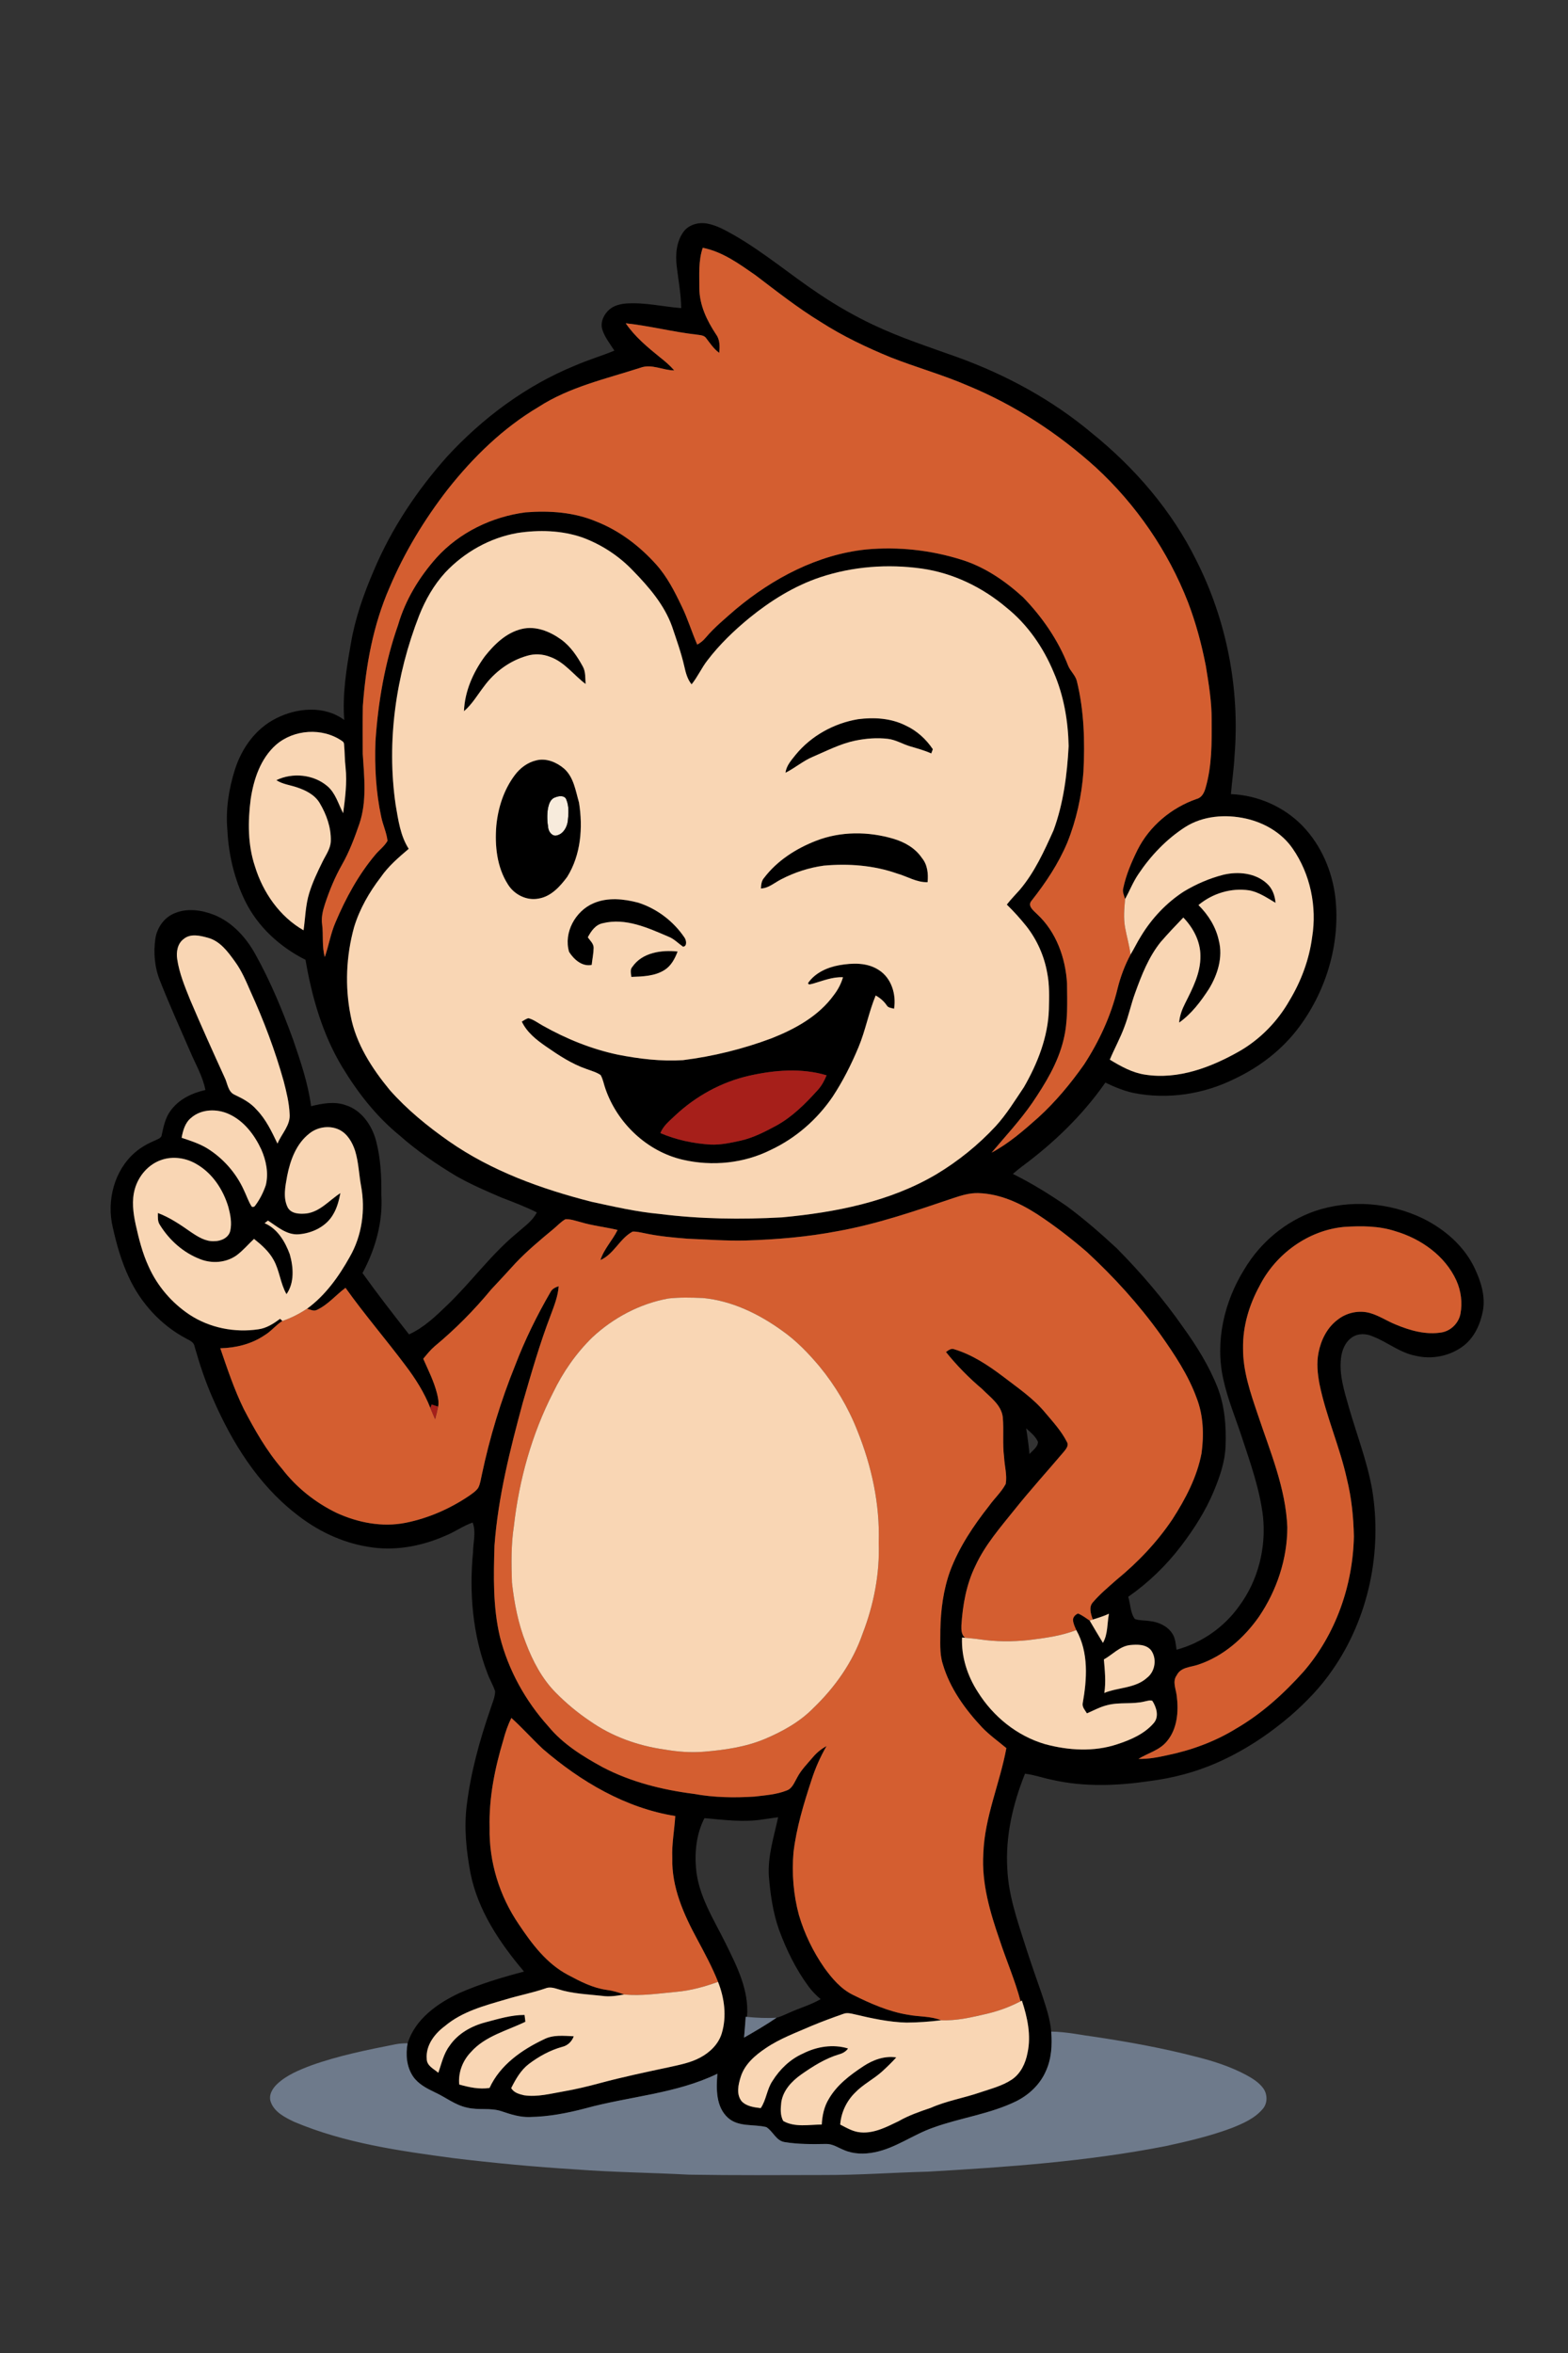 <svg xmlns="http://www.w3.org/2000/svg" width="1024pt" height="1536pt" viewBox="0 0 1024 1536"><rect x="0" y="0" width="1024" height="1536" fill="#333333" stroke="none"/><g id="#f7ebdcff"><path fill="#f7ebdc" opacity="1.00" d=" M 362.44 520.56 C 364.85 519.51 368.84 518.93 369.91 522.07 C 371.67 526.41 371.35 531.28 370.84 535.84 C 370.37 539.84 368.01 544.21 363.87 545.30 C 360.94 546.28 358.57 543.38 358.07 540.80 C 357.34 536.47 357.13 531.99 357.85 527.65 C 358.45 524.89 359.44 521.54 362.44 520.56 Z"></path></g><g id="#000000ff"><path fill="#000000" opacity="1.00" d=" M 446.34 151.36 C 449.81 146.59 456.24 144.89 461.86 145.95 C 468.24 147.11 473.90 150.46 479.50 153.56 C 499.27 164.92 516.66 179.82 535.65 192.37 C 546.64 199.71 558.14 206.27 570.08 211.95 C 588.03 220.47 606.97 226.61 625.65 233.31 C 657.31 244.80 687.37 261.15 713.20 282.85 C 741.17 305.45 765.28 333.36 781.24 365.74 C 801.10 404.91 809.78 449.64 806.22 493.41 C 805.83 501.77 804.53 510.05 803.87 518.39 C 821.41 519.08 838.54 526.61 850.75 539.25 C 862.82 551.82 870.03 568.64 872.07 585.86 C 875.39 615.47 866.41 645.95 848.83 669.85 C 837.95 684.76 822.93 696.38 806.31 704.23 C 786.09 714.29 762.59 717.89 740.38 713.48 C 733.92 712.11 727.79 709.56 721.87 706.70 C 707.08 727.92 688.23 746.08 667.48 761.42 C 665.42 762.98 663.42 764.62 661.48 766.31 C 673.73 772.38 685.40 779.59 696.66 787.35 C 708.08 795.78 718.80 805.15 729.23 814.79 C 745.05 830.77 759.74 847.91 772.62 866.36 C 781.49 878.67 789.62 891.67 795.19 905.84 C 799.84 917.95 800.87 931.10 800.37 943.97 C 800.02 954.03 796.71 963.69 792.90 972.92 C 787.52 986.02 779.82 998.04 771.26 1009.28 C 761.56 1022.00 749.93 1033.22 736.80 1042.37 C 738.32 1047.14 738.07 1052.75 741.14 1056.87 C 744.25 1057.95 747.63 1057.70 750.86 1058.20 C 756.55 1058.82 762.40 1061.41 765.59 1066.36 C 767.64 1069.48 767.81 1073.32 768.36 1076.91 C 784.78 1072.48 799.52 1062.20 809.33 1048.30 C 821.64 1031.69 826.95 1010.40 824.81 989.91 C 822.71 972.35 816.76 955.56 811.24 938.85 C 807.06 925.96 801.70 913.41 798.85 900.12 C 793.43 875.62 799.50 849.62 812.65 828.56 C 822.99 811.14 839.39 797.32 858.56 790.63 C 881.60 782.79 907.64 784.91 929.47 795.50 C 943.57 802.52 956.25 813.47 963.05 827.90 C 967.10 836.46 970.19 846.11 968.42 855.66 C 966.82 864.16 963.07 872.67 956.19 878.20 C 947.29 885.25 935.09 887.69 924.11 884.94 C 914.02 882.95 906.01 876.02 896.56 872.42 C 892.29 870.46 886.95 870.23 882.98 872.99 C 878.40 876.06 876.23 881.62 875.72 886.94 C 874.55 897.62 877.89 908.05 880.76 918.20 C 885.91 936.12 892.73 953.63 896.05 972.04 C 902.85 1012.78 893.84 1056.21 870.13 1090.18 C 862.51 1101.32 853.05 1111.07 842.92 1119.93 C 828.41 1132.36 812.27 1142.99 794.74 1150.69 C 780.80 1156.84 765.92 1160.72 750.81 1162.65 C 729.75 1165.77 708.04 1166.62 687.16 1161.85 C 681.20 1160.67 675.44 1158.55 669.39 1157.84 C 661.48 1177.49 656.50 1198.76 657.84 1220.05 C 658.61 1237.13 664.30 1253.43 669.44 1269.58 C 672.87 1280.31 676.59 1290.95 680.32 1301.59 C 682.95 1309.63 685.79 1317.72 686.51 1326.21 C 687.20 1334.92 686.71 1344.00 682.99 1352.05 C 679.24 1360.66 672.05 1367.45 663.72 1371.62 C 646.45 1380.09 627.09 1382.42 609.16 1388.98 C 596.15 1393.55 584.82 1402.30 571.13 1404.99 C 564.53 1406.32 557.45 1406.25 551.20 1403.53 C 547.40 1402.03 543.83 1399.46 539.59 1399.54 C 530.51 1399.70 521.36 1399.81 512.38 1398.32 C 506.76 1397.44 504.84 1391.19 500.41 1388.53 C 492.15 1386.50 482.34 1388.64 475.45 1382.50 C 467.45 1375.32 467.72 1363.55 468.50 1353.71 C 441.48 1366.80 411.00 1368.43 382.40 1376.28 C 370.51 1379.41 358.31 1381.76 345.98 1381.96 C 339.64 1382.19 333.55 1380.22 327.62 1378.22 C 320.32 1375.72 312.45 1377.67 305.03 1375.82 C 297.29 1374.22 291.08 1369.06 284.03 1365.85 C 278.70 1363.29 273.12 1360.44 269.71 1355.42 C 265.50 1349.13 264.83 1341.09 266.19 1333.81 C 271.16 1318.04 285.62 1307.77 299.96 1301.05 C 313.56 1295.06 327.86 1290.79 342.22 1287.01 C 326.37 1268.31 312.04 1247.06 307.22 1222.62 C 304.50 1207.99 302.94 1192.96 304.85 1178.13 C 307.47 1156.93 313.18 1136.23 320.13 1116.08 C 321.31 1112.13 323.26 1108.27 323.36 1104.11 C 322.10 1100.14 319.90 1096.55 318.45 1092.65 C 308.68 1067.45 306.33 1039.84 308.93 1013.08 C 308.98 1006.69 311.06 1000.10 308.66 993.90 C 302.30 996.07 296.86 1000.16 290.63 1002.61 C 274.97 1009.50 257.39 1012.68 240.41 1009.73 C 223.00 1006.93 206.70 999.02 193.01 988.02 C 168.34 968.73 151.38 941.42 139.05 913.02 C 134.14 902.01 130.38 890.54 127.07 878.97 C 126.65 875.98 123.60 874.92 121.32 873.63 C 104.99 864.95 91.92 850.55 84.16 833.82 C 79.30 823.47 76.14 812.41 73.67 801.27 C 69.47 784.04 74.53 764.05 88.18 752.30 C 92.09 748.91 96.67 746.40 101.42 744.39 C 103.07 743.54 105.49 742.97 105.64 740.74 C 106.83 735.35 107.95 729.75 111.29 725.21 C 116.59 717.68 125.36 713.50 134.14 711.54 C 132.42 702.46 127.55 694.48 124.03 686.04 C 117.44 670.88 110.63 655.80 104.56 640.42 C 100.96 631.61 100.09 621.83 101.51 612.46 C 102.66 605.38 107.34 598.79 114.11 596.12 C 122.32 592.66 131.69 594.04 139.77 597.20 C 151.72 601.97 160.77 612.01 166.86 623.10 C 176.71 640.79 184.46 659.57 191.38 678.57 C 196.28 692.78 201.15 707.15 203.17 722.11 C 210.49 720.32 218.36 718.80 225.69 721.42 C 236.00 724.62 242.77 734.37 245.51 744.41 C 248.62 756.01 249.17 768.13 249.05 780.08 C 250.11 797.82 245.13 815.51 236.72 831.02 C 246.48 844.64 256.76 857.88 267.12 871.06 C 276.79 866.70 284.52 859.23 292.07 851.97 C 307.85 836.81 320.75 818.79 337.71 804.83 C 342.29 800.69 347.75 797.13 350.58 791.44 C 343.04 787.65 335.13 784.69 327.27 781.65 C 317.39 777.43 307.50 773.13 298.14 767.83 C 285.02 759.97 272.35 751.30 260.89 741.15 C 245.74 728.80 233.57 713.20 223.51 696.55 C 210.65 675.24 203.67 650.93 199.52 626.55 C 182.84 618.20 168.24 604.91 160.02 588.01 C 153.00 573.67 149.27 557.81 148.50 541.89 C 147.28 528.52 149.41 515.06 153.43 502.32 C 157.82 488.49 166.89 475.73 180.04 469.08 C 193.77 461.96 211.85 460.36 224.82 469.99 C 223.55 453.30 226.19 436.59 229.12 420.19 C 231.91 403.59 237.55 387.63 244.21 372.22 C 255.69 344.99 272.35 320.11 291.96 298.07 C 315.29 272.75 343.61 251.67 375.59 238.62 C 383.97 234.95 392.78 232.40 401.22 228.89 C 398.34 224.33 394.79 220.03 393.25 214.78 C 392.00 210.02 394.43 205.13 397.98 202.03 C 401.02 199.41 405.08 198.44 408.99 198.11 C 421.05 197.29 432.90 200.18 444.85 201.15 C 444.77 191.99 443.02 182.98 441.95 173.91 C 441.04 166.22 441.67 157.81 446.34 151.36 M 458.94 161.75 C 456.05 170.20 456.74 179.23 456.72 188.01 C 456.72 199.07 461.66 209.31 467.65 218.33 C 470.22 221.81 470.09 226.24 469.71 230.34 C 466.18 227.82 463.80 224.18 461.20 220.80 C 459.90 218.81 457.35 218.81 455.26 218.47 C 439.60 216.72 424.29 212.73 408.63 211.03 C 414.58 219.74 422.75 226.57 430.89 233.15 C 434.24 235.79 437.52 238.55 440.31 241.79 C 432.88 241.78 425.57 237.31 418.21 240.06 C 395.63 247.35 371.87 252.59 351.69 265.66 C 328.53 279.37 309.02 298.42 292.41 319.43 C 277.16 339.09 264.12 360.55 254.42 383.48 C 243.70 407.90 238.87 434.50 236.95 460.98 C 236.77 471.32 236.87 481.67 236.89 492.01 C 237.85 507.23 239.69 523.05 234.69 537.80 C 231.54 546.91 228.15 556.01 223.36 564.41 C 218.71 572.59 215.12 581.33 212.18 590.26 C 210.80 594.50 209.71 598.98 210.37 603.47 C 211.29 610.53 210.12 617.77 212.12 624.70 C 214.73 617.24 215.93 609.34 219.11 602.07 C 225.77 586.35 234.03 571.13 245.05 558.02 C 247.61 554.87 251.08 552.45 253.07 548.87 C 252.47 543.45 250.01 538.46 248.95 533.14 C 245.47 517.00 244.61 500.41 245.20 483.94 C 246.92 458.12 251.39 432.40 259.98 407.94 C 264.74 391.57 273.80 376.71 285.09 364.04 C 300.07 347.51 321.31 337.28 343.31 334.45 C 358.88 333.22 375.00 334.34 389.52 340.49 C 404.57 346.42 417.75 356.48 428.51 368.47 C 435.68 376.47 440.59 386.13 445.18 395.76 C 449.16 403.86 451.72 412.54 455.34 420.79 C 457.34 419.69 459.16 418.30 460.62 416.53 C 466.55 409.50 473.69 403.66 480.59 397.63 C 504.75 377.47 533.99 362.00 565.63 358.68 C 586.52 356.75 607.78 359.06 627.79 365.34 C 643.01 370.01 656.44 379.24 668.12 389.86 C 680.56 402.69 691.01 417.74 697.52 434.45 C 698.95 438.10 702.29 440.72 703.25 444.61 C 708.00 463.93 708.55 484.00 707.56 503.79 C 706.39 519.62 702.93 535.33 697.00 550.06 C 691.25 563.76 682.93 576.22 673.77 587.84 C 670.65 591.36 674.97 594.39 677.28 596.73 C 689.76 608.27 695.87 625.27 696.83 641.95 C 696.94 654.21 697.52 666.67 694.57 678.69 C 690.95 693.84 682.69 707.32 674.04 720.08 C 666.09 731.56 656.55 741.78 647.57 752.43 C 658.94 746.38 668.71 737.80 678.29 729.29 C 689.48 719.05 699.23 707.30 707.95 694.92 C 717.79 679.82 725.49 663.20 729.76 645.65 C 731.68 637.82 734.49 630.26 738.29 623.15 C 740.71 619.21 742.66 615.00 745.14 611.10 C 752.14 599.53 761.65 589.41 773.00 582.03 C 781.08 577.15 789.86 573.33 799.03 571.01 C 808.60 568.76 819.79 569.82 827.31 576.70 C 830.93 579.89 832.63 584.65 833.00 589.37 C 827.54 586.16 822.17 582.37 815.81 581.22 C 804.06 579.42 791.74 583.22 782.67 590.82 C 789.10 597.17 794.09 605.11 795.98 614.02 C 798.76 624.83 795.20 636.22 789.55 645.50 C 784.21 653.73 778.16 661.81 770.05 667.53 C 770.39 663.08 771.96 658.87 773.97 654.93 C 778.83 645.25 784.12 635.16 783.95 624.02 C 783.95 614.48 779.27 605.69 772.78 598.95 C 767.73 604.17 762.75 609.47 757.98 614.95 C 750.12 624.73 745.50 636.58 741.29 648.27 C 738.62 655.50 737.10 663.11 734.30 670.31 C 731.62 677.66 727.78 684.51 724.78 691.74 C 731.86 696.00 739.24 700.19 747.54 701.47 C 769.46 705.00 791.17 696.66 809.90 685.94 C 823.29 678.10 834.43 666.61 842.10 653.14 C 849.70 640.54 854.96 626.48 856.89 611.86 C 860.14 591.89 855.76 570.54 844.14 553.88 C 837.08 543.62 825.64 537.05 813.64 534.35 C 800.35 531.39 785.60 532.49 773.91 539.95 C 761.76 547.81 751.56 558.50 743.53 570.49 C 740.00 575.63 737.74 581.46 734.76 586.91 C 734.10 584.54 732.83 582.15 733.59 579.64 C 735.42 570.95 738.97 562.72 742.88 554.78 C 750.72 539.18 765.06 527.25 781.48 521.54 C 784.91 520.68 786.48 517.36 787.33 514.24 C 791.50 499.90 791.36 484.81 791.28 470.00 C 791.35 458.12 789.37 446.36 787.47 434.66 C 784.73 420.56 780.98 406.61 775.86 393.18 C 762.85 359.80 742.08 329.53 715.76 305.23 C 691.12 282.94 662.89 264.47 632.15 251.78 C 615.69 244.63 598.34 239.84 581.66 233.27 C 565.83 226.77 550.31 219.38 535.89 210.12 C 520.97 201.01 507.24 190.16 493.34 179.62 C 482.72 172.26 471.89 164.30 458.94 161.75 M 337.96 347.92 C 319.95 351.05 303.23 360.47 290.75 373.75 C 283.33 381.87 277.79 391.58 273.75 401.77 C 258.52 440.87 252.32 483.83 258.39 525.47 C 260.10 535.28 261.43 545.54 266.92 554.10 C 260.31 559.74 253.62 565.41 248.66 572.64 C 241.13 582.44 234.84 593.36 231.24 605.24 C 226.06 623.97 225.16 643.95 228.99 663.02 C 232.43 681.31 242.85 697.37 254.51 711.52 C 265.80 724.30 279.11 735.15 293.06 744.92 C 321.03 764.46 353.60 776.18 386.45 784.54 C 401.02 787.68 415.61 791.07 430.49 792.43 C 457.12 795.80 484.06 796.16 510.84 794.67 C 545.63 791.42 581.07 784.53 611.49 766.55 C 625.77 757.98 638.87 747.41 650.20 735.21 C 657.31 727.43 662.82 718.39 668.68 709.68 C 677.59 694.22 684.39 677.00 684.99 658.98 C 685.16 651.00 685.47 642.92 683.88 635.05 C 681.93 624.02 677.23 613.49 670.33 604.67 C 666.34 599.71 662.08 594.94 657.50 590.51 C 660.10 587.13 663.10 584.11 665.92 580.92 C 675.64 569.46 681.91 555.64 688.02 542.04 C 694.49 524.45 696.90 505.63 697.89 487.00 C 697.53 470.57 694.72 454.03 688.13 438.90 C 681.39 422.67 671.09 407.71 657.32 396.67 C 641.60 383.35 622.38 374.04 601.90 371.15 C 579.83 368.06 556.96 369.74 535.76 376.79 C 518.71 382.47 503.27 392.12 489.38 403.40 C 479.36 411.64 469.90 420.71 462.02 431.05 C 458.14 436.00 455.63 441.86 451.65 446.74 C 448.91 443.41 447.84 439.19 446.91 435.08 C 444.90 426.21 441.81 417.65 438.92 409.05 C 433.87 394.86 423.78 383.20 413.43 372.57 C 404.22 362.89 392.75 355.42 380.22 350.81 C 366.70 346.18 351.99 345.77 337.96 347.92 M 180.23 486.22 C 170.13 495.20 165.65 508.69 163.71 521.71 C 161.83 536.27 161.78 551.44 166.48 565.50 C 171.69 582.54 182.60 598.33 198.24 607.28 C 199.40 599.16 199.51 590.85 201.96 582.96 C 204.14 575.88 207.35 569.15 210.63 562.52 C 212.73 558.16 215.90 554.02 216.04 548.99 C 216.29 540.24 213.21 531.69 208.79 524.25 C 205.61 518.87 199.74 515.91 194.01 514.00 C 189.49 512.44 184.54 511.95 180.47 509.28 C 191.07 504.17 204.76 505.49 213.79 513.18 C 219.17 517.75 220.93 524.83 224.10 530.85 C 225.40 521.00 226.72 511.03 225.69 501.09 C 225.09 496.12 225.18 491.10 224.71 486.12 C 224.74 485.02 224.28 484.21 223.34 483.68 C 210.54 474.83 191.95 476.05 180.23 486.22 M 119.95 612.96 C 115.92 615.94 115.01 621.38 115.72 626.07 C 117.09 635.38 120.74 644.13 124.23 652.80 C 131.44 669.74 139.01 686.51 146.65 703.26 C 148.64 707.12 148.77 712.68 153.25 714.66 C 158.50 717.13 163.75 719.94 167.59 724.41 C 173.72 730.72 177.46 738.72 181.22 746.55 C 183.86 740.05 189.86 734.50 189.13 727.02 C 188.81 719.79 187.04 712.73 185.25 705.75 C 179.65 685.74 172.27 666.25 163.67 647.35 C 160.70 640.55 157.82 633.64 153.40 627.64 C 148.85 621.31 143.75 614.32 135.84 612.18 C 130.73 610.77 124.46 609.20 119.95 612.96 M 124.77 729.75 C 120.85 732.92 119.49 737.97 118.61 742.72 C 124.11 744.57 129.71 746.34 134.75 749.29 C 145.42 755.73 154.09 765.47 159.24 776.82 C 161.02 780.44 162.21 784.37 164.46 787.75 C 165.48 788.06 166.25 787.75 166.78 786.82 C 169.74 782.85 172.00 778.32 173.59 773.64 C 175.49 765.87 173.82 757.60 170.65 750.39 C 166.22 740.87 159.41 731.82 149.66 727.32 C 141.77 723.65 131.52 723.80 124.77 729.75 M 201.98 739.98 C 193.49 746.60 189.57 757.31 187.55 767.56 C 186.35 774.30 184.68 781.74 187.89 788.19 C 190.20 792.44 195.80 792.57 200.03 792.16 C 209.06 791.02 215.04 783.48 222.31 778.85 C 221.35 783.61 220.16 788.43 217.64 792.63 C 213.13 800.66 203.88 805.08 194.95 805.74 C 187.17 806.26 181.10 800.70 174.99 796.78 C 174.26 797.34 173.54 797.91 172.81 798.49 C 181.23 802.06 186.21 810.53 189.24 818.75 C 191.65 827.19 192.40 837.28 187.10 844.82 C 183.07 837.82 182.61 829.43 178.65 822.41 C 175.61 816.85 170.76 812.63 165.89 808.73 C 162.07 812.29 158.70 816.36 154.48 819.47 C 147.74 824.29 138.61 825.00 130.96 822.05 C 119.89 817.90 110.57 809.59 104.40 799.58 C 102.81 797.29 103.14 794.43 103.11 791.82 C 110.93 794.76 117.88 799.50 124.68 804.27 C 129.23 807.33 134.27 810.56 140.00 810.22 C 144.32 810.23 149.38 808.00 150.39 803.39 C 151.52 798.23 150.46 792.88 149.12 787.87 C 145.77 776.72 138.96 766.20 128.79 760.18 C 121.85 755.91 113.00 754.46 105.24 757.24 C 96.84 760.14 90.47 767.63 88.08 776.09 C 85.89 783.70 86.97 791.78 88.61 799.39 C 90.69 808.75 93.05 818.14 97.11 826.88 C 102.79 839.56 112.22 850.52 123.79 858.21 C 136.91 866.84 153.28 870.07 168.75 867.74 C 174.10 867.02 178.69 864.03 182.93 860.89 C 183.30 861.25 184.04 861.95 184.41 862.31 C 180.15 864.94 177.06 869.12 172.70 871.67 C 164.22 877.42 154.02 879.88 143.87 880.13 C 148.46 893.52 152.95 907.02 159.19 919.76 C 166.35 933.47 174.05 947.03 184.19 958.80 C 193.50 970.98 205.81 980.75 219.56 987.47 C 233.60 993.96 249.60 997.12 264.92 994.05 C 279.75 991.08 293.87 984.89 306.38 976.43 C 308.50 974.91 310.78 973.45 312.29 971.26 C 313.70 968.55 314.02 965.44 314.70 962.50 C 319.85 938.22 327.09 914.38 336.41 891.37 C 342.74 874.78 350.60 858.82 359.49 843.47 C 360.54 841.32 362.72 840.33 364.86 839.62 C 364.37 846.25 361.89 852.45 359.59 858.62 C 352.46 877.23 346.99 896.41 341.43 915.54 C 333.13 946.19 325.27 977.20 322.93 1008.98 C 322.34 1028.83 321.86 1049.00 326.48 1068.46 C 331.98 1090.19 343.12 1110.30 358.10 1126.93 C 367.59 1138.49 380.54 1146.49 393.52 1153.58 C 411.99 1163.27 432.50 1168.38 453.09 1171.01 C 466.17 1173.41 479.55 1173.65 492.79 1172.78 C 499.83 1171.92 507.10 1171.47 513.75 1168.81 C 517.43 1167.50 518.76 1163.53 520.55 1160.45 C 523.18 1155.35 527.31 1151.30 530.97 1146.96 C 533.43 1144.02 536.46 1141.64 539.79 1139.77 C 535.72 1146.82 532.43 1154.28 529.94 1162.03 C 524.89 1177.43 520.13 1193.06 518.20 1209.20 C 517.04 1222.93 518.15 1236.89 521.77 1250.21 C 525.40 1262.45 531.07 1274.12 538.37 1284.60 C 543.37 1291.50 549.12 1298.30 556.89 1302.15 C 568.35 1307.82 580.21 1313.14 592.93 1315.19 C 600.11 1316.60 607.67 1315.99 614.57 1318.79 C 607.08 1319.75 599.54 1320.25 591.99 1320.32 C 580.49 1320.02 569.21 1317.53 558.06 1314.90 C 555.65 1314.35 553.08 1313.68 550.68 1314.65 C 543.84 1317.05 537.02 1319.55 530.33 1322.33 C 520.06 1326.83 509.39 1330.67 500.06 1337.02 C 493.14 1341.66 486.30 1347.50 483.74 1355.74 C 482.12 1360.81 480.70 1367.13 484.35 1371.68 C 487.52 1375.00 492.45 1375.64 496.80 1376.15 C 500.45 1370.82 500.79 1363.88 504.44 1358.48 C 509.24 1350.76 516.12 1344.15 524.50 1340.47 C 533.48 1335.93 544.10 1334.23 553.85 1337.22 C 552.44 1339.19 550.34 1340.40 548.03 1341.02 C 538.97 1343.72 530.89 1348.84 523.21 1354.22 C 517.07 1358.54 511.42 1364.56 510.24 1372.26 C 509.77 1376.32 509.45 1380.82 511.50 1384.54 C 519.11 1388.88 528.32 1386.89 536.65 1386.87 C 536.98 1381.06 538.17 1375.19 541.25 1370.18 C 546.52 1361.04 555.17 1354.51 563.83 1348.81 C 570.15 1344.63 577.66 1341.89 585.33 1343.04 C 582.45 1346.23 579.35 1349.24 576.16 1352.15 C 570.53 1357.28 563.50 1360.66 558.24 1366.24 C 552.75 1371.73 549.29 1379.12 548.71 1386.88 C 552.95 1389.06 557.21 1391.64 562.09 1391.98 C 570.92 1392.76 579.06 1388.40 586.78 1384.71 C 593.44 1380.89 600.69 1378.39 607.93 1375.94 C 618.21 1371.39 629.36 1369.58 639.95 1365.94 C 646.97 1363.55 654.37 1361.73 660.64 1357.61 C 666.59 1353.69 669.79 1346.83 671.05 1340.02 C 673.51 1328.60 670.95 1316.84 667.35 1305.96 L 666.50 1306.39 C 662.88 1292.70 657.18 1279.71 652.78 1266.28 C 646.52 1248.19 640.97 1229.31 642.17 1209.94 C 642.98 1186.22 652.95 1164.25 657.22 1141.16 C 651.91 1136.68 646.18 1132.66 641.36 1127.62 C 630.23 1115.74 620.34 1102.09 615.70 1086.30 C 613.41 1079.08 614.18 1071.43 614.10 1064.00 C 614.36 1050.95 616.04 1037.77 620.52 1025.45 C 626.37 1009.88 635.74 995.96 645.97 982.96 C 649.43 978.09 654.00 973.99 656.80 968.68 C 657.80 962.87 656.02 957.02 655.74 951.21 C 654.61 942.56 655.64 933.82 654.89 925.15 C 653.94 917.01 646.64 912.09 641.34 906.68 C 632.74 899.41 624.81 891.36 617.77 882.57 C 619.37 881.46 621.16 879.91 623.26 880.80 C 634.84 884.30 645.12 891.09 654.72 898.31 C 664.44 905.82 674.86 912.73 682.71 922.32 C 687.76 928.29 693.17 934.19 696.73 941.22 C 698.21 943.61 696.17 945.90 694.74 947.70 C 684.02 960.32 672.88 972.60 662.53 985.54 C 653.24 997.12 643.31 1008.48 637.03 1022.09 C 631.08 1034.18 628.71 1047.68 627.85 1061.03 C 627.76 1063.85 627.81 1067.20 630.27 1069.12 C 629.77 1069.08 628.77 1069.00 628.28 1068.96 C 627.74 1081.51 631.77 1093.97 638.56 1104.45 C 648.57 1120.51 664.20 1133.21 682.47 1138.55 C 697.77 1142.68 714.38 1143.71 729.59 1138.63 C 738.40 1135.76 747.46 1131.87 753.59 1124.66 C 757.08 1120.42 755.20 1114.40 752.53 1110.26 C 750.94 1109.69 749.27 1110.35 747.71 1110.64 C 739.65 1112.70 731.15 1110.97 723.11 1113.09 C 718.43 1114.21 714.21 1116.58 709.82 1118.45 C 708.65 1116.44 706.70 1114.50 707.05 1112.00 C 709.90 1096.13 711.05 1078.65 702.87 1064.08 C 701.99 1062.06 700.98 1060.03 700.77 1057.82 C 700.53 1055.74 702.23 1054.02 704.02 1053.27 C 706.76 1054.40 709.16 1056.21 711.61 1057.88 C 714.42 1062.79 717.40 1067.59 720.29 1072.45 C 723.60 1066.64 722.97 1059.78 724.21 1053.42 C 720.82 1055.00 717.24 1056.11 713.67 1057.20 C 712.39 1053.61 710.82 1049.00 713.84 1045.83 C 718.45 1040.47 723.93 1035.92 729.21 1031.24 C 743.13 1019.83 755.68 1006.66 765.71 991.68 C 774.20 978.48 781.73 964.22 784.67 948.67 C 786.31 936.64 785.92 924.01 781.47 912.59 C 776.00 897.55 767.02 884.15 757.86 871.16 C 743.79 851.54 727.48 833.60 709.76 817.23 C 699.48 808.37 688.71 800.04 677.35 792.60 C 665.86 785.20 652.87 779.26 639.00 778.85 C 633.24 778.65 627.68 780.39 622.28 782.20 C 597.50 790.56 572.64 799.13 546.83 803.72 C 527.11 807.48 507.05 809.16 487.00 809.78 C 474.35 810.10 461.72 809.11 449.09 808.62 C 439.62 807.87 430.12 807.01 420.82 805.01 C 418.28 804.53 415.74 803.85 413.15 803.96 C 404.73 808.42 400.97 818.69 392.13 822.54 C 394.43 815.24 400.01 809.71 403.31 802.90 C 395.28 800.97 387.01 800.14 379.08 797.75 C 375.84 796.94 372.59 795.67 369.20 795.92 C 366.24 797.59 363.98 800.19 361.36 802.32 C 352.81 809.40 344.26 816.54 336.61 824.61 C 331.36 830.37 326.09 836.10 320.75 841.78 C 309.64 855.23 297.30 867.69 283.86 878.83 C 281.05 881.23 278.76 884.15 276.40 886.98 C 279.68 894.41 283.40 901.72 285.39 909.64 C 286.07 912.44 286.74 915.37 286.12 918.25 C 284.71 917.76 283.30 917.29 281.89 916.82 C 281.68 917.40 281.26 918.56 281.06 919.15 C 277.12 909.07 271.27 899.87 264.75 891.28 C 251.96 874.22 238.02 858.05 225.65 840.68 C 219.33 845.33 214.24 851.68 207.02 855.05 C 204.91 856.18 202.64 854.88 200.60 854.26 C 212.51 845.57 221.30 833.24 228.41 820.49 C 236.43 806.60 238.71 789.78 235.79 774.11 C 234.38 766.46 234.19 758.58 231.87 751.12 C 230.06 745.64 226.89 740.10 221.53 737.46 C 215.24 734.44 207.36 735.60 201.98 739.98 M 822.49 839.55 C 815.74 851.91 811.58 865.85 811.79 880.01 C 811.65 895.04 816.69 909.41 821.45 923.47 C 829.43 947.47 839.70 971.37 840.70 996.99 C 840.68 1017.71 833.83 1038.17 822.25 1055.27 C 812.49 1069.22 799.01 1081.13 782.69 1086.60 C 777.76 1088.36 771.16 1088.17 768.51 1093.54 C 765.41 1097.69 768.08 1102.77 768.52 1107.30 C 769.78 1117.44 768.82 1128.86 761.87 1136.91 C 757.11 1142.61 749.59 1144.39 743.49 1148.18 C 749.68 1148.36 755.80 1147.23 761.82 1145.89 C 777.81 1142.62 793.41 1136.95 807.33 1128.35 C 824.02 1118.67 838.43 1105.55 851.27 1091.25 C 872.29 1066.97 883.52 1034.95 884.17 1003.00 C 883.92 990.40 882.64 977.76 879.61 965.51 C 874.97 944.42 865.99 924.55 861.69 903.38 C 860.43 896.66 859.72 889.70 861.08 882.95 C 862.70 874.72 866.68 866.63 873.52 861.52 C 879.43 856.82 887.60 855.06 894.89 857.19 C 900.74 858.89 905.83 862.37 911.46 864.63 C 920.94 868.59 931.36 871.55 941.70 869.75 C 947.66 868.61 952.59 863.64 953.75 857.69 C 955.14 850.39 954.14 842.68 951.11 835.91 C 943.73 819.71 927.95 808.63 911.22 803.70 C 900.53 800.19 889.10 800.20 877.99 800.90 C 854.42 803.01 833.05 818.58 822.49 839.55 M 672.33 949.21 C 674.37 946.78 677.80 944.67 677.86 941.22 C 676.27 937.56 673.03 935.01 670.15 932.41 C 671.04 937.99 671.80 943.58 672.33 949.21 M 720.90 1083.26 C 721.50 1090.52 722.34 1097.86 721.18 1105.12 C 730.37 1101.38 741.48 1102.18 749.17 1095.15 C 754.45 1091.01 755.64 1082.68 751.71 1077.26 C 748.44 1073.26 742.65 1073.43 737.99 1073.88 C 731.22 1074.65 726.58 1080.11 720.90 1083.26 M 333.95 1121.44 C 331.68 1126.01 330.03 1130.86 328.72 1135.79 C 323.15 1154.31 319.25 1173.57 319.75 1193.00 C 319.27 1215.35 326.19 1237.71 338.80 1256.15 C 347.33 1268.93 357.00 1281.87 370.90 1289.17 C 378.83 1293.42 387.04 1297.69 396.08 1298.95 C 400.03 1299.45 403.85 1300.56 407.56 1301.98 C 402.78 1302.86 397.91 1303.60 393.05 1302.86 C 383.47 1301.79 373.71 1301.49 364.46 1298.50 C 361.74 1297.64 358.81 1296.85 356.06 1298.04 C 347.59 1300.94 338.77 1302.59 330.21 1305.21 C 316.38 1309.26 301.83 1313.06 290.57 1322.56 C 283.83 1327.55 277.93 1335.20 278.69 1344.04 C 278.70 1348.54 283.31 1350.54 286.26 1353.08 C 288.35 1347.10 289.67 1340.69 293.55 1335.53 C 298.99 1327.48 307.89 1322.52 317.12 1320.11 C 325.46 1317.92 333.87 1315.31 342.56 1315.32 C 342.75 1316.78 342.93 1318.27 343.11 1319.77 C 330.95 1325.69 316.84 1329.06 307.55 1339.55 C 302.15 1345.16 299.14 1352.91 299.90 1360.74 C 306.34 1362.54 312.98 1364.01 319.70 1362.98 C 326.57 1347.98 340.74 1338.09 355.22 1331.24 C 361.21 1328.13 368.21 1328.96 374.69 1329.25 C 373.48 1332.64 370.77 1335.31 367.22 1336.14 C 359.26 1338.34 351.91 1342.38 345.35 1347.35 C 340.09 1351.36 336.79 1357.25 333.86 1363.05 C 335.48 1366.06 339.14 1367.05 342.25 1367.77 C 350.96 1369.06 359.62 1366.68 368.15 1365.22 C 376.15 1363.83 384.03 1361.92 391.87 1359.81 C 406.88 1355.77 422.11 1352.58 437.31 1349.34 C 444.08 1347.82 451.04 1346.51 457.20 1343.19 C 463.59 1339.82 469.22 1334.39 471.35 1327.34 C 474.69 1316.32 473.12 1304.30 468.92 1293.73 C 465.12 1284.08 460.15 1274.97 455.27 1265.84 C 446.46 1249.59 438.57 1231.88 439.05 1213.00 C 438.63 1203.75 440.44 1194.66 440.99 1185.47 C 408.42 1180.27 379.09 1162.88 354.42 1141.60 C 347.45 1135.03 341.06 1127.86 333.95 1121.44 M 498.47 1187.64 C 485.73 1189.74 472.80 1187.97 460.05 1186.86 C 454.88 1196.89 453.57 1208.54 454.55 1219.66 C 456.05 1237.41 466.00 1252.69 473.71 1268.26 C 481.13 1283.33 489.36 1299.24 487.83 1316.60 L 487.00 1316.52 C 486.73 1321.05 486.25 1325.58 485.92 1330.13 C 493.12 1326.00 500.30 1321.81 507.16 1317.13 C 510.14 1316.41 512.87 1314.94 515.69 1313.77 C 522.38 1310.70 529.57 1308.77 535.93 1305.01 C 533.05 1302.58 530.38 1299.91 528.15 1296.87 C 519.73 1285.52 513.48 1272.69 508.66 1259.45 C 504.79 1248.38 503.10 1236.69 502.14 1225.05 C 501.21 1211.81 505.44 1199.04 508.17 1186.26 C 504.93 1186.70 501.71 1187.21 498.47 1187.64 Z"></path><path fill="#000000" opacity="1.00" d=" M 340.61 410.61 C 349.77 408.35 359.17 412.19 366.52 417.52 C 372.75 422.04 377.04 428.57 380.69 435.23 C 382.54 438.67 382.14 442.73 382.44 446.51 C 374.66 440.67 368.68 432.13 359.23 428.79 C 354.43 426.89 349.04 426.60 344.11 428.13 C 332.86 431.34 322.97 438.65 316.10 448.06 C 311.85 453.55 308.35 459.73 303.00 464.27 C 303.48 451.31 308.98 438.91 316.55 428.54 C 322.78 420.66 330.54 413.05 340.61 410.61 Z"></path><path fill="#000000" opacity="1.00" d=" M 519.64 492.66 C 529.78 480.31 544.63 472.13 560.33 469.49 C 570.80 468.13 581.88 468.79 591.45 473.61 C 598.71 476.95 604.76 482.47 609.20 489.07 C 608.87 489.99 608.52 490.92 608.17 491.84 C 603.83 489.88 599.23 488.63 594.68 487.29 C 589.63 485.87 585.08 482.90 579.80 482.30 C 572.69 481.45 565.47 482.06 558.47 483.49 C 548.79 485.50 539.97 490.13 530.94 493.97 C 524.50 496.66 519.19 501.33 512.98 504.45 C 513.51 499.76 516.85 496.20 519.64 492.66 Z"></path><path fill="#000000" opacity="1.00" d=" M 350.35 496.33 C 356.77 494.76 363.47 497.56 368.32 501.69 C 374.69 507.27 375.88 516.17 378.12 523.88 C 380.78 540.23 379.34 558.10 370.41 572.43 C 365.73 578.73 359.81 585.30 351.65 586.59 C 343.88 588.08 335.81 583.96 331.71 577.34 C 324.50 566.06 323.06 552.11 324.12 539.04 C 325.26 527.32 328.99 515.60 336.10 506.11 C 339.58 501.38 344.56 497.63 350.35 496.33 M 362.44 520.56 C 359.44 521.54 358.45 524.89 357.85 527.65 C 357.13 531.99 357.34 536.47 358.07 540.80 C 358.57 543.38 360.94 546.28 363.87 545.30 C 368.01 544.21 370.37 539.84 370.84 535.84 C 371.35 531.28 371.67 526.41 369.91 522.07 C 368.84 518.93 364.85 519.51 362.44 520.56 Z"></path><path fill="#000000" opacity="1.00" d=" M 532.89 548.87 C 548.96 542.58 567.05 542.67 583.49 547.54 C 590.74 549.69 597.71 553.61 602.02 560.01 C 605.71 564.40 606.32 570.36 605.77 575.87 C 598.63 576.12 592.46 572.06 585.79 570.20 C 570.51 564.83 554.06 563.62 538.01 565.07 C 528.29 566.41 518.79 569.50 510.09 574.04 C 505.79 576.20 501.98 579.83 496.93 579.99 C 497.07 577.54 497.28 574.95 499.01 573.04 C 507.53 561.82 519.87 553.93 532.89 548.87 Z"></path><path fill="#000000" opacity="1.00" d=" M 387.59 589.63 C 396.81 585.62 407.31 586.75 416.78 589.24 C 429.03 593.15 439.84 601.38 447.02 612.04 C 448.23 613.72 448.90 617.75 446.07 618.00 C 442.91 615.79 440.21 612.86 436.54 611.44 C 423.12 605.71 408.58 598.98 393.67 602.67 C 388.86 603.63 386.02 607.84 383.88 611.87 C 385.33 614.00 387.69 615.94 387.68 618.74 C 387.61 622.48 386.81 626.16 386.41 629.88 C 380.16 631.17 374.74 626.28 371.65 621.39 C 367.93 608.82 375.77 594.64 387.59 589.63 Z"></path><path fill="#000000" opacity="1.00" d=" M 413.03 631.06 C 419.51 621.73 432.04 620.01 442.53 621.13 C 440.77 625.73 438.37 630.39 434.09 633.13 C 427.65 637.28 419.71 637.43 412.31 637.72 C 412.12 635.48 411.28 632.91 413.03 631.06 Z"></path><path fill="#000000" opacity="1.00" d=" M 548.06 630.07 C 556.64 628.57 566.22 628.20 573.82 633.15 C 582.17 638.35 585.40 649.13 583.88 658.49 C 582.15 657.97 579.97 657.95 579.00 656.16 C 577.18 653.48 574.67 651.42 571.88 649.82 C 567.31 660.82 565.24 672.66 560.63 683.65 C 555.97 694.83 550.48 705.71 543.82 715.84 C 533.72 730.70 519.78 742.91 503.50 750.57 C 485.87 759.45 465.10 761.50 445.94 757.06 C 422.57 751.67 403.14 733.23 395.37 710.70 C 394.29 707.74 393.85 704.52 392.24 701.78 C 389.51 699.86 386.19 699.06 383.11 697.87 C 373.52 694.59 365.00 688.97 356.73 683.23 C 350.41 678.90 344.14 673.97 340.77 666.89 C 342.15 666.07 343.47 665.09 345.04 664.66 C 348.53 665.52 351.38 667.84 354.49 669.53 C 369.79 678.15 386.28 684.84 403.49 688.48 C 417.48 691.22 431.76 692.94 446.03 692.05 C 465.76 689.58 485.21 684.77 503.83 677.81 C 519.27 671.71 534.67 663.28 544.56 649.54 C 547.24 646.08 549.30 642.15 550.53 637.94 C 543.71 637.59 537.36 640.27 530.94 642.11 C 529.95 642.20 528.01 643.35 527.67 641.78 C 532.25 635.06 540.26 631.47 548.06 630.07 M 489.32 702.20 C 471.28 706.27 454.54 715.46 441.05 728.06 C 437.42 731.58 433.16 734.79 431.30 739.68 C 441.65 744.09 452.77 746.46 463.99 747.15 C 470.59 747.46 477.10 746.02 483.51 744.63 C 491.80 742.79 499.41 738.86 506.84 734.87 C 517.33 729.14 525.88 720.58 533.83 711.79 C 536.49 708.96 538.34 705.51 539.81 701.95 C 523.37 697.04 505.84 698.50 489.32 702.20 Z"></path></g><g id="#d45e30ff"><path fill="#d45e30" opacity="1.00" d=" M 458.94 161.75 C 471.89 164.30 482.72 172.26 493.34 179.62 C 507.24 190.16 520.97 201.01 535.89 210.12 C 550.31 219.38 565.83 226.77 581.66 233.27 C 598.34 239.84 615.69 244.63 632.15 251.78 C 662.89 264.47 691.12 282.94 715.76 305.23 C 742.08 329.53 762.85 359.80 775.86 393.18 C 780.98 406.61 784.73 420.56 787.47 434.66 C 789.37 446.36 791.35 458.12 791.28 470.00 C 791.36 484.81 791.50 499.90 787.33 514.24 C 786.48 517.36 784.91 520.68 781.48 521.54 C 765.06 527.25 750.72 539.18 742.88 554.78 C 738.97 562.72 735.42 570.95 733.59 579.64 C 732.83 582.15 734.10 584.54 734.76 586.91 C 734.21 593.08 733.64 599.34 734.75 605.49 C 735.80 611.40 737.59 617.17 738.29 623.15 C 734.49 630.26 731.68 637.82 729.76 645.65 C 725.49 663.20 717.79 679.82 707.95 694.92 C 699.23 707.30 689.48 719.05 678.29 729.29 C 668.71 737.80 658.94 746.38 647.57 752.43 C 656.55 741.78 666.09 731.56 674.04 720.08 C 682.69 707.32 690.95 693.84 694.57 678.69 C 697.52 666.67 696.94 654.21 696.83 641.95 C 695.87 625.27 689.76 608.27 677.28 596.73 C 674.97 594.39 670.65 591.36 673.77 587.84 C 682.93 576.22 691.25 563.76 697.00 550.06 C 702.93 535.33 706.39 519.62 707.56 503.79 C 708.55 484.00 708.00 463.93 703.25 444.61 C 702.29 440.72 698.95 438.10 697.52 434.45 C 691.01 417.74 680.56 402.69 668.12 389.86 C 656.44 379.24 643.01 370.01 627.79 365.34 C 607.78 359.06 586.52 356.75 565.63 358.68 C 533.99 362.00 504.75 377.47 480.59 397.63 C 473.69 403.66 466.55 409.50 460.62 416.53 C 459.16 418.30 457.34 419.69 455.34 420.79 C 451.72 412.54 449.16 403.86 445.18 395.76 C 440.59 386.13 435.68 376.47 428.51 368.47 C 417.75 356.48 404.57 346.42 389.52 340.49 C 375.00 334.34 358.88 333.22 343.31 334.45 C 321.31 337.28 300.07 347.51 285.09 364.04 C 273.80 376.71 264.74 391.57 259.98 407.94 C 251.39 432.40 246.92 458.12 245.20 483.94 C 244.61 500.41 245.47 517.00 248.95 533.14 C 250.01 538.46 252.47 543.45 253.07 548.87 C 251.08 552.45 247.61 554.87 245.05 558.02 C 234.03 571.13 225.77 586.35 219.11 602.07 C 215.93 609.34 214.73 617.24 212.12 624.70 C 210.12 617.77 211.29 610.53 210.37 603.47 C 209.71 598.98 210.80 594.50 212.18 590.26 C 215.12 581.33 218.71 572.59 223.36 564.41 C 228.15 556.01 231.54 546.91 234.69 537.80 C 239.69 523.05 237.85 507.23 236.89 492.01 C 236.87 481.67 236.77 471.32 236.95 460.98 C 238.87 434.50 243.70 407.90 254.42 383.48 C 264.12 360.55 277.16 339.09 292.41 319.43 C 309.02 298.42 328.53 279.37 351.69 265.66 C 371.87 252.59 395.63 247.35 418.21 240.06 C 425.57 237.31 432.88 241.78 440.31 241.79 C 437.52 238.55 434.24 235.79 430.89 233.15 C 422.75 226.57 414.58 219.74 408.63 211.03 C 424.29 212.73 439.60 216.72 455.26 218.47 C 457.35 218.81 459.90 218.81 461.20 220.80 C 463.80 224.18 466.18 227.82 469.71 230.34 C 470.09 226.24 470.22 221.81 467.65 218.33 C 461.66 209.31 456.72 199.07 456.72 188.01 C 456.74 179.23 456.05 170.20 458.94 161.75 Z"></path><path fill="#d45e30" opacity="1.00" d=" M 622.28 782.20 C 627.68 780.39 633.24 778.65 639.00 778.85 C 652.87 779.26 665.86 785.20 677.35 792.60 C 688.71 800.04 699.48 808.37 709.76 817.23 C 727.48 833.60 743.79 851.54 757.86 871.16 C 767.02 884.15 776.00 897.55 781.47 912.59 C 785.92 924.01 786.31 936.64 784.67 948.67 C 781.73 964.22 774.20 978.48 765.71 991.68 C 755.68 1006.66 743.13 1019.83 729.21 1031.24 C 723.93 1035.92 718.45 1040.47 713.84 1045.83 C 710.82 1049.00 712.39 1053.61 713.67 1057.20 C 713.15 1057.37 712.12 1057.71 711.61 1057.88 C 709.16 1056.21 706.76 1054.40 704.02 1053.27 C 702.23 1054.02 700.53 1055.74 700.77 1057.82 C 700.98 1060.03 701.99 1062.06 702.87 1064.08 C 692.86 1067.99 682.13 1069.33 671.53 1070.65 C 661.06 1071.72 650.43 1071.72 640.00 1070.17 C 636.77 1069.69 633.52 1069.42 630.27 1069.12 C 627.81 1067.20 627.76 1063.85 627.85 1061.03 C 628.71 1047.68 631.08 1034.18 637.03 1022.09 C 643.31 1008.48 653.24 997.12 662.53 985.54 C 672.88 972.60 684.02 960.32 694.74 947.70 C 696.17 945.90 698.21 943.61 696.73 941.22 C 693.17 934.19 687.76 928.29 682.71 922.32 C 674.86 912.73 664.44 905.82 654.72 898.31 C 645.12 891.09 634.84 884.30 623.26 880.80 C 621.16 879.91 619.37 881.46 617.77 882.57 C 624.81 891.36 632.74 899.41 641.34 906.68 C 646.64 912.09 653.94 917.01 654.89 925.15 C 655.64 933.82 654.61 942.56 655.74 951.21 C 656.02 957.02 657.80 962.87 656.80 968.68 C 654.00 973.99 649.43 978.09 645.97 982.96 C 635.74 995.96 626.37 1009.88 620.52 1025.45 C 616.04 1037.77 614.36 1050.95 614.10 1064.00 C 614.18 1071.43 613.41 1079.08 615.70 1086.30 C 620.34 1102.09 630.23 1115.74 641.36 1127.62 C 646.18 1132.66 651.91 1136.68 657.22 1141.16 C 652.95 1164.25 642.98 1186.22 642.17 1209.94 C 640.97 1229.31 646.52 1248.19 652.78 1266.28 C 657.18 1279.71 662.88 1292.70 666.50 1306.39 C 659.55 1310.05 652.12 1312.77 644.47 1314.57 C 634.66 1316.83 624.71 1319.24 614.57 1318.79 C 607.67 1315.99 600.11 1316.60 592.93 1315.19 C 580.21 1313.14 568.35 1307.82 556.89 1302.15 C 549.12 1298.30 543.37 1291.50 538.37 1284.60 C 531.07 1274.12 525.40 1262.45 521.77 1250.21 C 518.15 1236.89 517.04 1222.93 518.20 1209.20 C 520.13 1193.06 524.89 1177.43 529.94 1162.03 C 532.43 1154.28 535.72 1146.82 539.79 1139.77 C 536.46 1141.64 533.43 1144.02 530.97 1146.96 C 527.31 1151.30 523.18 1155.35 520.55 1160.45 C 518.76 1163.53 517.43 1167.50 513.75 1168.81 C 507.10 1171.47 499.83 1171.92 492.79 1172.78 C 479.55 1173.65 466.17 1173.41 453.09 1171.01 C 432.50 1168.38 411.99 1163.27 393.52 1153.58 C 380.54 1146.49 367.59 1138.49 358.10 1126.93 C 343.12 1110.30 331.98 1090.19 326.48 1068.46 C 321.86 1049.00 322.34 1028.83 322.93 1008.98 C 325.27 977.20 333.13 946.19 341.43 915.54 C 346.99 896.41 352.46 877.23 359.59 858.62 C 361.89 852.45 364.37 846.25 364.86 839.62 C 362.72 840.33 360.54 841.32 359.49 843.47 C 350.60 858.82 342.74 874.78 336.41 891.37 C 327.09 914.38 319.85 938.22 314.70 962.50 C 314.02 965.44 313.70 968.55 312.29 971.26 C 310.78 973.45 308.50 974.91 306.38 976.43 C 293.87 984.89 279.75 991.08 264.92 994.05 C 249.60 997.12 233.60 993.96 219.56 987.47 C 205.81 980.75 193.50 970.98 184.19 958.80 C 174.05 947.03 166.35 933.47 159.19 919.76 C 152.95 907.02 148.46 893.52 143.87 880.13 C 154.02 879.88 164.22 877.42 172.70 871.67 C 177.06 869.12 180.15 864.94 184.41 862.31 C 190.16 860.41 195.55 857.58 200.60 854.26 C 202.64 854.88 204.91 856.18 207.02 855.05 C 214.24 851.68 219.33 845.33 225.65 840.68 C 238.02 858.05 251.96 874.22 264.75 891.28 C 271.27 899.87 277.12 909.07 281.06 919.15 C 282.07 921.58 283.09 924.01 284.15 926.44 C 284.86 923.72 285.58 921.00 286.12 918.25 C 286.74 915.37 286.07 912.44 285.39 909.64 C 283.40 901.72 279.68 894.41 276.40 886.98 C 278.76 884.15 281.05 881.23 283.86 878.83 C 297.30 867.69 309.64 855.23 320.75 841.78 C 326.09 836.10 331.36 830.37 336.61 824.61 C 344.26 816.54 352.81 809.40 361.36 802.32 C 363.98 800.19 366.24 797.59 369.20 795.92 C 372.59 795.67 375.84 796.94 379.08 797.75 C 387.01 800.14 395.28 800.97 403.31 802.90 C 400.01 809.71 394.43 815.24 392.13 822.54 C 400.97 818.69 404.73 808.42 413.15 803.96 C 415.74 803.85 418.28 804.53 420.82 805.01 C 430.12 807.01 439.62 807.87 449.09 808.62 C 461.72 809.11 474.35 810.10 487.00 809.78 C 507.05 809.16 527.11 807.48 546.83 803.72 C 572.64 799.13 597.50 790.56 622.28 782.20 M 436.47 847.64 C 417.98 850.96 400.64 860.17 386.92 872.92 C 376.24 883.31 367.64 895.73 361.17 909.13 C 347.28 936.28 338.99 966.10 335.58 996.35 C 333.71 1008.47 333.95 1020.77 334.33 1032.99 C 335.82 1046.46 338.40 1059.95 343.45 1072.60 C 347.96 1084.42 354.00 1095.94 362.99 1105.00 C 369.82 1111.91 377.32 1118.16 385.40 1123.56 C 399.71 1133.60 416.62 1139.61 433.87 1142.04 C 442.45 1143.53 451.19 1144.22 459.89 1143.48 C 473.28 1142.36 486.81 1140.43 499.31 1135.24 C 510.90 1130.35 522.20 1124.13 531.09 1115.09 C 545.23 1101.51 556.92 1085.06 563.33 1066.44 C 570.62 1047.55 574.61 1027.28 573.86 1007.00 C 574.69 982.00 569.26 957.09 559.93 933.98 C 553.96 918.76 545.50 904.52 535.11 891.90 C 527.81 883.24 519.87 874.98 510.53 868.48 C 495.34 857.56 477.81 849.08 458.99 847.31 C 451.49 847.03 443.94 846.79 436.47 847.64 Z"></path><path fill="#d45e30" opacity="1.00" d=" M 822.49 839.55 C 833.05 818.58 854.42 803.01 877.99 800.90 C 889.10 800.20 900.53 800.19 911.22 803.70 C 927.95 808.63 943.73 819.71 951.11 835.91 C 954.14 842.68 955.14 850.39 953.75 857.69 C 952.59 863.64 947.66 868.61 941.70 869.75 C 931.36 871.55 920.94 868.59 911.46 864.63 C 905.83 862.37 900.74 858.89 894.89 857.19 C 887.60 855.06 879.43 856.82 873.52 861.52 C 866.68 866.63 862.70 874.72 861.08 882.95 C 859.72 889.70 860.43 896.66 861.69 903.38 C 865.99 924.55 874.97 944.42 879.61 965.51 C 882.64 977.76 883.92 990.40 884.17 1003.00 C 883.52 1034.95 872.29 1066.97 851.27 1091.25 C 838.43 1105.55 824.02 1118.67 807.33 1128.35 C 793.41 1136.95 777.81 1142.62 761.82 1145.89 C 755.80 1147.23 749.68 1148.36 743.49 1148.18 C 749.59 1144.39 757.11 1142.61 761.87 1136.91 C 768.82 1128.86 769.78 1117.44 768.52 1107.30 C 768.08 1102.77 765.41 1097.69 768.51 1093.54 C 771.16 1088.17 777.76 1088.36 782.69 1086.60 C 799.01 1081.13 812.49 1069.22 822.25 1055.27 C 833.83 1038.17 840.68 1017.71 840.70 996.99 C 839.70 971.37 829.43 947.47 821.45 923.47 C 816.69 909.41 811.65 895.04 811.79 880.01 C 811.58 865.85 815.74 851.91 822.49 839.55 Z"></path><path fill="#d45e30" opacity="1.00" d=" M 333.95 1121.44 C 341.06 1127.86 347.45 1135.03 354.42 1141.60 C 379.09 1162.88 408.42 1180.27 440.99 1185.47 C 440.44 1194.66 438.63 1203.75 439.05 1213.00 C 438.57 1231.88 446.46 1249.59 455.27 1265.84 C 460.15 1274.97 465.12 1284.08 468.92 1293.73 C 460.22 1296.87 451.24 1299.37 442.00 1300.22 C 430.56 1301.24 419.08 1303.09 407.56 1301.98 C 403.85 1300.56 400.03 1299.45 396.08 1298.95 C 387.04 1297.69 378.83 1293.42 370.90 1289.17 C 357.00 1281.87 347.33 1268.93 338.80 1256.15 C 326.19 1237.71 319.27 1215.35 319.75 1193.00 C 319.25 1173.57 323.15 1154.31 328.72 1135.79 C 330.03 1130.86 331.68 1126.01 333.95 1121.44 Z"></path></g><g id="#f9d6b4ff"><path fill="#f9d6b4" opacity="1.00" d=" M 337.96 347.92 C 351.99 345.77 366.70 346.18 380.22 350.81 C 392.75 355.42 404.22 362.89 413.43 372.57 C 423.78 383.20 433.87 394.86 438.92 409.05 C 441.81 417.65 444.90 426.21 446.91 435.08 C 447.84 439.19 448.91 443.41 451.65 446.74 C 455.63 441.86 458.14 436.00 462.02 431.05 C 469.90 420.71 479.36 411.64 489.38 403.40 C 503.27 392.12 518.71 382.47 535.76 376.79 C 556.96 369.74 579.83 368.06 601.90 371.15 C 622.38 374.04 641.60 383.35 657.32 396.67 C 671.09 407.71 681.39 422.67 688.13 438.90 C 694.72 454.03 697.53 470.57 697.89 487.00 C 696.90 505.63 694.49 524.45 688.02 542.04 C 681.91 555.64 675.64 569.46 665.92 580.92 C 663.10 584.11 660.10 587.13 657.50 590.51 C 662.08 594.94 666.34 599.71 670.33 604.67 C 677.23 613.49 681.93 624.02 683.88 635.05 C 685.47 642.92 685.16 651.00 684.99 658.98 C 684.39 677.00 677.59 694.22 668.68 709.68 C 662.82 718.39 657.31 727.43 650.20 735.21 C 638.87 747.41 625.77 757.98 611.49 766.55 C 581.07 784.53 545.63 791.42 510.84 794.67 C 484.06 796.16 457.12 795.80 430.49 792.43 C 415.61 791.07 401.02 787.68 386.45 784.54 C 353.60 776.18 321.03 764.46 293.06 744.92 C 279.11 735.15 265.80 724.30 254.51 711.52 C 242.85 697.37 232.43 681.31 228.99 663.02 C 225.16 643.95 226.06 623.97 231.24 605.24 C 234.84 593.36 241.13 582.44 248.66 572.64 C 253.62 565.41 260.31 559.74 266.92 554.10 C 261.43 545.54 260.10 535.28 258.39 525.47 C 252.32 483.83 258.52 440.87 273.75 401.77 C 277.79 391.58 283.33 381.87 290.75 373.75 C 303.23 360.47 319.95 351.05 337.96 347.92 M 340.61 410.61 C 330.54 413.05 322.78 420.66 316.55 428.54 C 308.98 438.91 303.48 451.31 303.00 464.27 C 308.35 459.73 311.85 453.55 316.10 448.06 C 322.97 438.65 332.86 431.34 344.11 428.13 C 349.04 426.60 354.43 426.89 359.23 428.79 C 368.68 432.13 374.66 440.67 382.44 446.51 C 382.14 442.73 382.54 438.67 380.69 435.23 C 377.04 428.57 372.75 422.04 366.52 417.52 C 359.17 412.19 349.77 408.35 340.61 410.61 M 519.64 492.66 C 516.85 496.20 513.51 499.76 512.98 504.45 C 519.19 501.33 524.50 496.66 530.94 493.97 C 539.97 490.13 548.79 485.50 558.47 483.49 C 565.47 482.06 572.69 481.45 579.80 482.30 C 585.08 482.90 589.63 485.87 594.68 487.29 C 599.23 488.63 603.83 489.88 608.17 491.84 C 608.52 490.92 608.87 489.99 609.20 489.07 C 604.76 482.47 598.71 476.95 591.45 473.61 C 581.88 468.79 570.80 468.13 560.33 469.49 C 544.63 472.13 529.78 480.31 519.64 492.66 M 350.35 496.33 C 344.56 497.63 339.58 501.38 336.10 506.11 C 328.99 515.60 325.26 527.32 324.12 539.04 C 323.06 552.11 324.50 566.06 331.71 577.34 C 335.81 583.96 343.88 588.08 351.65 586.59 C 359.81 585.30 365.73 578.73 370.41 572.43 C 379.34 558.10 380.78 540.23 378.12 523.88 C 375.88 516.17 374.69 507.27 368.32 501.69 C 363.47 497.56 356.77 494.76 350.35 496.33 M 532.89 548.87 C 519.87 553.93 507.53 561.82 499.01 573.04 C 497.28 574.95 497.07 577.54 496.93 579.99 C 501.98 579.83 505.79 576.20 510.09 574.04 C 518.79 569.50 528.29 566.41 538.01 565.07 C 554.06 563.62 570.51 564.83 585.79 570.20 C 592.46 572.06 598.63 576.12 605.77 575.87 C 606.32 570.36 605.71 564.40 602.02 560.01 C 597.71 553.61 590.74 549.69 583.49 547.54 C 567.05 542.67 548.96 542.58 532.89 548.87 M 387.59 589.63 C 375.77 594.64 367.93 608.82 371.65 621.39 C 374.74 626.28 380.16 631.17 386.41 629.88 C 386.81 626.16 387.61 622.48 387.68 618.74 C 387.69 615.94 385.33 614.00 383.88 611.87 C 386.02 607.84 388.86 603.63 393.67 602.67 C 408.58 598.98 423.12 605.71 436.54 611.44 C 440.21 612.86 442.91 615.79 446.07 618.00 C 448.90 617.75 448.23 613.72 447.02 612.04 C 439.84 601.38 429.03 593.15 416.78 589.24 C 407.31 586.75 396.81 585.62 387.59 589.63 M 413.03 631.06 C 411.28 632.91 412.12 635.48 412.31 637.72 C 419.71 637.43 427.65 637.28 434.09 633.13 C 438.37 630.39 440.77 625.73 442.53 621.13 C 432.04 620.01 419.51 621.73 413.03 631.06 M 548.06 630.07 C 540.26 631.47 532.25 635.06 527.67 641.78 C 528.01 643.35 529.95 642.20 530.94 642.11 C 537.36 640.27 543.71 637.59 550.53 637.94 C 549.30 642.15 547.24 646.08 544.56 649.54 C 534.67 663.28 519.27 671.71 503.83 677.81 C 485.21 684.77 465.76 689.58 446.03 692.05 C 431.76 692.94 417.48 691.22 403.49 688.48 C 386.28 684.84 369.79 678.15 354.49 669.53 C 351.38 667.84 348.53 665.52 345.04 664.66 C 343.47 665.09 342.15 666.07 340.77 666.89 C 344.14 673.97 350.41 678.90 356.73 683.23 C 365.00 688.97 373.52 694.59 383.11 697.87 C 386.19 699.06 389.51 699.86 392.24 701.78 C 393.85 704.52 394.29 707.74 395.37 710.70 C 403.14 733.23 422.57 751.67 445.94 757.06 C 465.10 761.50 485.87 759.45 503.50 750.57 C 519.78 742.91 533.72 730.70 543.82 715.84 C 550.48 705.71 555.97 694.83 560.63 683.65 C 565.24 672.66 567.31 660.82 571.88 649.82 C 574.67 651.42 577.18 653.48 579.00 656.16 C 579.97 657.95 582.15 657.97 583.88 658.49 C 585.40 649.13 582.17 638.35 573.82 633.15 C 566.22 628.20 556.64 628.57 548.06 630.07 Z"></path><path fill="#f9d6b4" opacity="1.00" d=" M 180.23 486.22 C 191.95 476.05 210.54 474.83 223.34 483.68 C 224.28 484.21 224.74 485.02 224.71 486.12 C 225.18 491.10 225.09 496.12 225.69 501.09 C 226.72 511.03 225.40 521.00 224.10 530.85 C 220.93 524.83 219.17 517.75 213.79 513.18 C 204.76 505.49 191.07 504.17 180.47 509.28 C 184.54 511.95 189.49 512.44 194.01 514.00 C 199.74 515.91 205.61 518.87 208.79 524.25 C 213.21 531.69 216.29 540.24 216.04 548.99 C 215.90 554.02 212.73 558.16 210.63 562.52 C 207.35 569.15 204.14 575.88 201.96 582.96 C 199.51 590.85 199.40 599.16 198.24 607.28 C 182.60 598.33 171.69 582.54 166.48 565.50 C 161.78 551.44 161.83 536.27 163.71 521.71 C 165.65 508.69 170.13 495.20 180.23 486.22 Z"></path><path fill="#f9d6b4" opacity="1.00" d=" M 773.91 539.95 C 785.60 532.49 800.35 531.39 813.64 534.35 C 825.64 537.05 837.08 543.62 844.14 553.88 C 855.76 570.54 860.14 591.89 856.89 611.86 C 854.96 626.48 849.70 640.54 842.10 653.14 C 834.43 666.61 823.29 678.10 809.90 685.94 C 791.17 696.66 769.46 705.00 747.54 701.47 C 739.24 700.19 731.86 696.00 724.78 691.74 C 727.78 684.51 731.62 677.66 734.30 670.31 C 737.10 663.11 738.62 655.50 741.29 648.27 C 745.50 636.58 750.12 624.73 757.98 614.95 C 762.75 609.47 767.73 604.17 772.78 598.95 C 779.27 605.69 783.95 614.48 783.95 624.02 C 784.12 635.16 778.83 645.25 773.97 654.93 C 771.96 658.87 770.39 663.08 770.05 667.53 C 778.16 661.81 784.21 653.73 789.55 645.50 C 795.20 636.22 798.76 624.83 795.98 614.02 C 794.09 605.11 789.10 597.17 782.67 590.82 C 791.74 583.22 804.06 579.42 815.81 581.22 C 822.17 582.37 827.54 586.16 833.00 589.37 C 832.63 584.65 830.93 579.89 827.31 576.70 C 819.79 569.82 808.60 568.76 799.03 571.01 C 789.86 573.33 781.08 577.15 773.00 582.03 C 761.65 589.41 752.14 599.53 745.14 611.10 C 742.66 615.00 740.71 619.21 738.29 623.15 C 737.59 617.17 735.80 611.40 734.75 605.49 C 733.64 599.34 734.21 593.08 734.76 586.91 C 737.74 581.46 740.00 575.63 743.53 570.49 C 751.56 558.50 761.76 547.81 773.91 539.95 Z"></path><path fill="#f9d6b4" opacity="1.00" d=" M 119.95 612.96 C 124.46 609.20 130.73 610.77 135.84 612.18 C 143.75 614.32 148.85 621.31 153.40 627.64 C 157.82 633.64 160.70 640.55 163.67 647.35 C 172.27 666.25 179.65 685.74 185.25 705.75 C 187.04 712.73 188.81 719.79 189.13 727.02 C 189.86 734.50 183.86 740.05 181.22 746.55 C 177.46 738.72 173.72 730.72 167.59 724.41 C 163.75 719.94 158.50 717.13 153.25 714.66 C 148.77 712.68 148.64 707.12 146.65 703.26 C 139.01 686.51 131.44 669.74 124.23 652.80 C 120.74 644.13 117.09 635.38 115.72 626.07 C 115.01 621.38 115.92 615.94 119.95 612.96 Z"></path><path fill="#f9d6b4" opacity="1.00" d=" M 124.77 729.75 C 131.52 723.80 141.77 723.65 149.66 727.32 C 159.41 731.82 166.22 740.87 170.65 750.39 C 173.82 757.60 175.49 765.87 173.59 773.64 C 172.00 778.32 169.74 782.85 166.78 786.82 C 166.25 787.75 165.48 788.06 164.46 787.75 C 162.21 784.37 161.02 780.44 159.24 776.82 C 154.09 765.47 145.42 755.73 134.75 749.29 C 129.71 746.34 124.11 744.57 118.61 742.72 C 119.49 737.97 120.85 732.92 124.77 729.75 Z"></path><path fill="#f9d6b4" opacity="1.00" d=" M 201.98 739.98 C 207.36 735.60 215.24 734.44 221.53 737.46 C 226.89 740.10 230.06 745.64 231.87 751.12 C 234.19 758.58 234.38 766.46 235.79 774.11 C 238.71 789.78 236.43 806.60 228.41 820.49 C 221.30 833.24 212.51 845.57 200.60 854.26 C 195.55 857.58 190.16 860.41 184.41 862.31 C 184.04 861.95 183.30 861.25 182.93 860.89 C 178.69 864.03 174.10 867.02 168.75 867.74 C 153.28 870.07 136.91 866.84 123.79 858.21 C 112.22 850.52 102.79 839.56 97.11 826.88 C 93.05 818.14 90.69 808.75 88.61 799.39 C 86.97 791.78 85.89 783.70 88.08 776.09 C 90.47 767.63 96.84 760.14 105.24 757.24 C 113.00 754.46 121.85 755.91 128.79 760.18 C 138.96 766.20 145.77 776.72 149.12 787.87 C 150.46 792.88 151.52 798.23 150.39 803.39 C 149.38 808.00 144.32 810.23 140.00 810.22 C 134.27 810.56 129.23 807.33 124.68 804.27 C 117.88 799.50 110.93 794.76 103.11 791.82 C 103.14 794.43 102.81 797.29 104.40 799.58 C 110.57 809.59 119.89 817.90 130.96 822.05 C 138.61 825.00 147.74 824.29 154.48 819.47 C 158.70 816.36 162.07 812.29 165.89 808.73 C 170.76 812.63 175.61 816.85 178.65 822.41 C 182.61 829.43 183.07 837.82 187.10 844.82 C 192.40 837.28 191.65 827.19 189.24 818.75 C 186.21 810.53 181.23 802.06 172.81 798.49 C 173.54 797.91 174.26 797.34 174.99 796.78 C 181.10 800.70 187.17 806.26 194.95 805.74 C 203.88 805.08 213.13 800.66 217.64 792.63 C 220.16 788.43 221.35 783.61 222.31 778.85 C 215.04 783.48 209.06 791.02 200.03 792.16 C 195.80 792.57 190.20 792.44 187.89 788.19 C 184.68 781.74 186.35 774.30 187.55 767.56 C 189.57 757.31 193.49 746.60 201.98 739.98 Z"></path><path fill="#f9d6b4" opacity="1.00" d=" M 436.47 847.64 C 443.94 846.79 451.49 847.03 458.99 847.31 C 477.81 849.08 495.34 857.56 510.53 868.48 C 519.87 874.98 527.81 883.24 535.11 891.90 C 545.50 904.52 553.96 918.76 559.93 933.98 C 569.26 957.09 574.69 982.00 573.86 1007.00 C 574.61 1027.28 570.62 1047.55 563.33 1066.44 C 556.92 1085.06 545.23 1101.51 531.09 1115.09 C 522.20 1124.13 510.90 1130.35 499.31 1135.24 C 486.81 1140.43 473.28 1142.36 459.89 1143.48 C 451.19 1144.22 442.45 1143.53 433.87 1142.04 C 416.62 1139.61 399.71 1133.60 385.40 1123.56 C 377.32 1118.16 369.82 1111.91 362.99 1105.00 C 354.00 1095.94 347.96 1084.42 343.45 1072.60 C 338.40 1059.95 335.82 1046.46 334.33 1032.99 C 333.95 1020.77 333.71 1008.47 335.58 996.35 C 338.99 966.10 347.28 936.28 361.17 909.13 C 367.64 895.73 376.24 883.31 386.92 872.92 C 400.64 860.17 417.98 850.96 436.47 847.64 Z"></path><path fill="#f9d6b4" opacity="1.00" d=" M 713.67 1057.20 C 717.24 1056.11 720.82 1055.00 724.21 1053.42 C 722.97 1059.78 723.60 1066.64 720.29 1072.45 C 717.40 1067.59 714.42 1062.79 711.61 1057.88 C 712.12 1057.71 713.15 1057.37 713.67 1057.20 Z"></path><path fill="#f9d6b4" opacity="1.00" d=" M 671.53 1070.65 C 682.13 1069.33 692.86 1067.99 702.87 1064.08 C 711.05 1078.65 709.90 1096.13 707.05 1112.00 C 706.70 1114.50 708.65 1116.44 709.82 1118.45 C 714.21 1116.58 718.43 1114.21 723.11 1113.09 C 731.15 1110.97 739.65 1112.70 747.71 1110.64 C 749.27 1110.35 750.94 1109.69 752.53 1110.26 C 755.20 1114.40 757.08 1120.42 753.59 1124.66 C 747.46 1131.87 738.40 1135.76 729.59 1138.63 C 714.38 1143.71 697.77 1142.68 682.47 1138.55 C 664.20 1133.21 648.57 1120.51 638.56 1104.45 C 631.77 1093.97 627.74 1081.51 628.28 1068.96 C 628.77 1069.00 629.77 1069.08 630.27 1069.12 C 633.52 1069.42 636.77 1069.69 640.00 1070.17 C 650.43 1071.72 661.06 1071.72 671.53 1070.65 Z"></path><path fill="#f9d6b4" opacity="1.00" d=" M 720.90 1083.26 C 726.58 1080.11 731.22 1074.65 737.99 1073.88 C 742.65 1073.43 748.44 1073.26 751.71 1077.26 C 755.64 1082.68 754.45 1091.01 749.17 1095.15 C 741.48 1102.18 730.37 1101.38 721.18 1105.12 C 722.34 1097.86 721.50 1090.52 720.90 1083.26 Z"></path><path fill="#f9d6b4" opacity="1.00" d=" M 442.00 1300.22 C 451.24 1299.37 460.22 1296.87 468.92 1293.73 C 473.12 1304.30 474.69 1316.32 471.35 1327.34 C 469.22 1334.39 463.59 1339.82 457.20 1343.19 C 451.04 1346.51 444.08 1347.82 437.31 1349.34 C 422.11 1352.58 406.88 1355.77 391.87 1359.81 C 384.03 1361.92 376.15 1363.83 368.15 1365.22 C 359.62 1366.68 350.96 1369.06 342.25 1367.77 C 339.14 1367.05 335.48 1366.06 333.86 1363.05 C 336.79 1357.25 340.09 1351.36 345.35 1347.35 C 351.91 1342.38 359.26 1338.34 367.22 1336.14 C 370.77 1335.31 373.48 1332.64 374.69 1329.25 C 368.21 1328.96 361.21 1328.13 355.22 1331.24 C 340.74 1338.09 326.57 1347.98 319.70 1362.98 C 312.98 1364.01 306.34 1362.54 299.90 1360.74 C 299.14 1352.91 302.15 1345.16 307.55 1339.55 C 316.84 1329.06 330.95 1325.69 343.11 1319.77 C 342.93 1318.27 342.75 1316.78 342.56 1315.32 C 333.87 1315.31 325.46 1317.92 317.12 1320.11 C 307.89 1322.52 298.99 1327.48 293.55 1335.53 C 289.67 1340.69 288.35 1347.10 286.26 1353.08 C 283.31 1350.54 278.70 1348.54 278.69 1344.04 C 277.93 1335.20 283.83 1327.55 290.57 1322.56 C 301.83 1313.06 316.38 1309.26 330.21 1305.21 C 338.77 1302.59 347.59 1300.94 356.06 1298.04 C 358.81 1296.85 361.74 1297.64 364.46 1298.50 C 373.71 1301.49 383.47 1301.79 393.05 1302.86 C 397.91 1303.60 402.78 1302.86 407.56 1301.98 C 419.08 1303.09 430.56 1301.24 442.00 1300.22 Z"></path><path fill="#f9d6b4" opacity="1.00" d=" M 666.50 1306.39 L 667.35 1305.96 C 670.95 1316.84 673.51 1328.60 671.05 1340.02 C 669.79 1346.83 666.59 1353.69 660.64 1357.61 C 654.37 1361.73 646.97 1363.55 639.95 1365.94 C 629.36 1369.58 618.21 1371.39 607.93 1375.94 C 600.69 1378.39 593.44 1380.89 586.78 1384.71 C 579.06 1388.40 570.92 1392.76 562.09 1391.98 C 557.21 1391.64 552.95 1389.06 548.71 1386.88 C 549.29 1379.12 552.75 1371.73 558.24 1366.24 C 563.50 1360.66 570.53 1357.28 576.16 1352.15 C 579.35 1349.24 582.45 1346.23 585.33 1343.04 C 577.66 1341.89 570.15 1344.63 563.83 1348.81 C 555.17 1354.51 546.52 1361.04 541.25 1370.18 C 538.17 1375.19 536.98 1381.06 536.65 1386.87 C 528.32 1386.89 519.11 1388.88 511.50 1384.54 C 509.45 1380.82 509.77 1376.32 510.24 1372.26 C 511.42 1364.56 517.07 1358.54 523.21 1354.22 C 530.89 1348.84 538.97 1343.72 548.03 1341.02 C 550.34 1340.40 552.44 1339.19 553.85 1337.22 C 544.10 1334.23 533.48 1335.93 524.50 1340.47 C 516.12 1344.15 509.24 1350.76 504.44 1358.48 C 500.79 1363.88 500.45 1370.82 496.80 1376.15 C 492.45 1375.64 487.52 1375.00 484.35 1371.68 C 480.70 1367.13 482.12 1360.81 483.74 1355.74 C 486.30 1347.50 493.14 1341.66 500.06 1337.02 C 509.39 1330.67 520.06 1326.83 530.33 1322.33 C 537.02 1319.55 543.84 1317.05 550.68 1314.65 C 553.08 1313.68 555.65 1314.35 558.06 1314.90 C 569.21 1317.53 580.49 1320.02 591.99 1320.32 C 599.54 1320.25 607.08 1319.75 614.57 1318.79 C 624.71 1319.24 634.66 1316.83 644.47 1314.57 C 652.12 1312.77 659.55 1310.05 666.50 1306.39 Z"></path></g><g id="#a61f1aff"><path fill="#a61f1a" opacity="1.00" d=" M 489.32 702.20 C 505.84 698.50 523.37 697.04 539.81 701.95 C 538.34 705.51 536.49 708.96 533.83 711.79 C 525.88 720.58 517.33 729.14 506.84 734.87 C 499.41 738.86 491.80 742.79 483.51 744.63 C 477.10 746.02 470.59 747.46 463.99 747.15 C 452.77 746.46 441.65 744.09 431.30 739.68 C 433.16 734.79 437.42 731.58 441.05 728.06 C 454.54 715.46 471.28 706.27 489.32 702.20 Z"></path><path fill="#a61f1a" opacity="1.00" d=" M 281.89 916.82 C 283.30 917.29 284.71 917.76 286.12 918.25 C 285.58 921.00 284.86 923.72 284.15 926.44 C 283.09 924.01 282.07 921.58 281.06 919.15 C 281.26 918.56 281.68 917.40 281.89 916.82 Z"></path></g><g id="#6e7a8bff"><path fill="#6e7a8b" opacity="1.00" d=" M 487.00 1316.52 L 487.83 1316.60 C 494.24 1317.22 500.71 1317.53 507.16 1317.13 C 500.30 1321.81 493.12 1326.00 485.92 1330.13 C 486.25 1325.58 486.73 1321.05 487.00 1316.52 Z"></path><path fill="#6e7a8b" opacity="1.00" d=" M 686.51 1326.21 C 696.24 1326.28 705.79 1328.43 715.41 1329.68 C 737.57 1333.02 759.67 1337.02 781.37 1342.68 C 792.49 1345.44 803.48 1349.03 813.63 1354.39 C 817.79 1356.66 822.01 1359.21 824.89 1363.08 C 827.80 1366.97 827.93 1372.92 824.67 1376.66 C 819.41 1382.92 811.66 1386.24 804.24 1389.20 C 790.24 1394.42 775.66 1397.84 761.08 1400.98 C 709.97 1410.98 657.92 1414.63 606.02 1417.63 C 583.35 1418.20 560.70 1419.89 538.01 1419.82 C 508.65 1419.88 479.29 1420.08 449.94 1419.59 C 425.29 1418.25 400.60 1418.06 375.98 1416.16 C 349.27 1414.51 322.63 1412.02 296.07 1408.80 C 260.81 1404.06 224.97 1399.02 191.98 1385.04 C 186.04 1382.16 179.17 1378.77 176.83 1372.12 C 175.21 1367.64 178.00 1363.14 181.21 1360.21 C 187.42 1354.48 195.41 1351.24 203.20 1348.28 C 221.11 1341.86 239.82 1338.13 258.43 1334.45 C 260.99 1333.97 263.59 1333.83 266.19 1333.81 C 264.83 1341.09 265.50 1349.13 269.71 1355.42 C 273.12 1360.44 278.70 1363.29 284.03 1365.85 C 291.08 1369.06 297.29 1374.22 305.03 1375.82 C 312.45 1377.67 320.32 1375.72 327.62 1378.22 C 333.55 1380.22 339.64 1382.19 345.98 1381.96 C 358.31 1381.76 370.51 1379.41 382.40 1376.28 C 411.00 1368.43 441.48 1366.80 468.50 1353.71 C 467.72 1363.55 467.45 1375.32 475.45 1382.50 C 482.34 1388.64 492.15 1386.50 500.41 1388.53 C 504.84 1391.19 506.76 1397.44 512.38 1398.32 C 521.36 1399.81 530.51 1399.70 539.59 1399.54 C 543.83 1399.46 547.40 1402.03 551.20 1403.53 C 557.45 1406.25 564.53 1406.32 571.13 1404.99 C 584.82 1402.30 596.15 1393.55 609.16 1388.98 C 627.09 1382.42 646.45 1380.09 663.72 1371.62 C 672.05 1367.45 679.24 1360.66 682.99 1352.05 C 686.71 1344.00 687.20 1334.92 686.51 1326.21 Z"></path></g></svg>